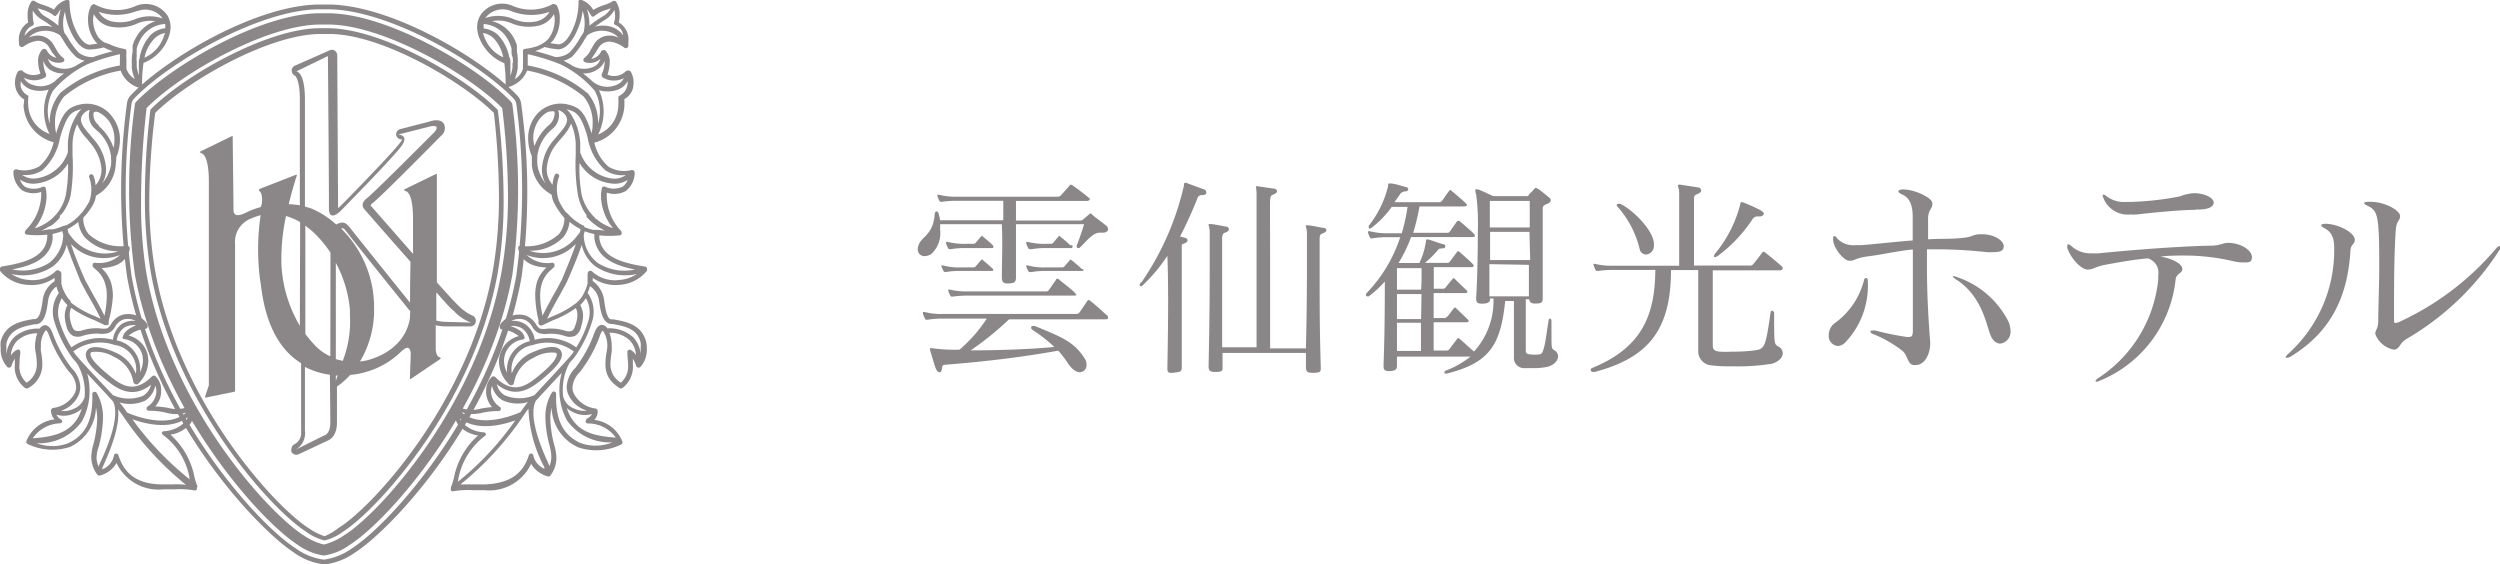 <svg xmlns="http://www.w3.org/2000/svg" viewBox="0 0 177.17 40"><defs><style>.cls-1{fill:#8b8788;}</style></defs><g id="レイヤー_2" data-name="レイヤー 2"><g id="レイヤー_1-2" data-name="レイヤー 1"><path class="cls-1" d="M36.93,7.32a1,1,0,0,0-.27-.55C34.15,4.14,27.68.32,23.24.32h-.58C18.22.32,11.75,4.14,9.25,6.77A1,1,0,0,0,9,7.32,45.49,45.49,0,0,0,9,19.58c1.85,10.28,9.4,18,11.79,19.55A4.56,4.56,0,0,0,23,40a4.64,4.64,0,0,0,2.17-.85c2.41-1.53,10-9.29,11.8-19.57A45.23,45.23,0,0,0,36.93,7.32Zm-.34,12.21c-1.73,9.6-8.93,17.6-11.65,19.33a4.37,4.37,0,0,1-2,.8,4.41,4.41,0,0,1-2-.81C18.24,37.13,11,29.13,9.32,19.53a45,45,0,0,1,0-12.16A.72.72,0,0,1,9.49,7C11.9,4.47,18.38.66,22.66.66h.58C27.53.66,34,4.47,36.41,7a.65.65,0,0,1,.18.37A45.22,45.22,0,0,1,36.59,19.53Z"/><path class="cls-1" d="M36.31,7.41a.36.36,0,0,0-.11-.21C33.83,4.71,27.45.94,23.24.94h-.58c-4.21,0-10.59,3.77-13,6.26a.35.35,0,0,0-.1.21,44.5,44.5,0,0,0,0,12.06C11.31,29,18.43,36.91,21.1,38.61a4.22,4.22,0,0,0,1.85.76,4.1,4.1,0,0,0,1.84-.76c2.69-1.7,9.81-9.62,11.52-19.14A45,45,0,0,0,36.31,7.41Zm-.78,11.93c-1.66,9.27-8.56,17-11.15,18.6a4.3,4.3,0,0,1-1.43.65,4.39,4.39,0,0,1-1.43-.65C18.93,36.3,12,28.61,10.37,19.34A31,31,0,0,1,10,14a55.44,55.44,0,0,1,.39-6.34c2.37-2.42,8.49-5.92,12.31-5.92h.58c3.83,0,9.94,3.5,12.31,5.92A52.21,52.21,0,0,1,36,14,31,31,0,0,1,35.53,19.34Z"/><path class="cls-1" d="M35.28,7.79C32.9,5.41,27,2,23.24,2h-.58c-3.72,0-9.66,3.39-12,5.77a50.68,50.68,0,0,0-.39,6.2,31.39,31.39,0,0,0,.41,5.3c1.65,9.19,8.47,16.79,11,18.4A3.59,3.59,0,0,0,23,38.3a3.57,3.57,0,0,0,1.28-.6c2.56-1.62,9.37-9.22,11-18.41a30.38,30.38,0,0,0,.41-5.3A53.72,53.72,0,0,0,35.28,7.79Zm-.36,11.43C33.28,28.31,26.57,35.81,24,37.41A4.2,4.2,0,0,1,23,38a4.51,4.51,0,0,1-1.11-.56C19.33,35.81,12.62,28.31,11,19.22A29.44,29.44,0,0,1,10.58,14,51.1,51.1,0,0,1,11,8c2.38-2.34,8.12-5.59,11.71-5.59h.58C26.84,2.36,32.57,5.61,35,8a54.23,54.23,0,0,1,.36,6A30.41,30.41,0,0,1,34.92,19.22Z"/><path class="cls-1" d="M43.85,20.19a2.74,2.74,0,0,0,2-1,.2.2,0,0,0,0-.11.22.22,0,0,0,0-.08.19.19,0,0,0-.15-.11c-1.83-.29-3.08-.75-3.23-2.05,0,0,0-.11,0-.16a6.81,6.81,0,0,0,1.43,0,.16.16,0,0,0,.16-.12v-.07l-.05-.13A3.62,3.62,0,0,1,43,13.93l0-.28v0a1.67,1.67,0,0,0,1.33-.1,1.64,1.64,0,0,0,.65-1.3.19.19,0,0,0-.22-.2,2.14,2.14,0,0,1-1.64-.24,3.2,3.2,0,0,1-1-1.7,2.85,2.85,0,0,0,2.13-2.62l0-.47a1.21,1.21,0,0,0,.6-.75,1.84,1.84,0,0,0,.05-.41,1.51,1.51,0,0,0-.2-.78A.19.19,0,0,0,44.5,5a.23.23,0,0,0-.16.06,1.18,1.18,0,0,1-1.29.23,2.72,2.72,0,0,0,.16-.86,1.1,1.1,0,0,0-.33-.87.18.18,0,0,0-.16,0,.16.16,0,0,0-.13.11.92.92,0,0,1-.68.5l.27-.4.27-.44a.94.94,0,0,1,.78-.38,2.08,2.08,0,0,1,1,.42.18.18,0,0,0,.3-.15V3a1.41,1.41,0,0,0-.68-1.41,2,2,0,0,0,.06-.48,1.62,1.62,0,0,0-.26-1,.19.19,0,0,0-.26,0,2.6,2.6,0,0,1-.59.25,4.3,4.3,0,0,0-.76.34A1.52,1.52,0,0,0,41.22,0a.17.17,0,0,0-.17,0A.19.19,0,0,0,41,.19a4.79,4.79,0,0,1-.24,1.45c-.36,1-.79,1.51-1.2,1.5L39,3.06l.16-.15a2.48,2.48,0,0,0,.51-1.55,2,2,0,0,0-.22-1L39.31.3a.18.18,0,0,0-.16,0,3.25,3.25,0,0,1-2.83.11,1.85,1.85,0,0,0-2.3.71,1.69,1.69,0,0,0-.21.79,2.26,2.26,0,0,0,.17.8,3.19,3.19,0,0,0,1.76,1.77A10,10,0,0,1,35.83,6a.28.28,0,0,0,.08.15.2.2,0,0,0,.18,0A2,2,0,0,0,37.36,5a8.9,8.9,0,0,1,4,1.84A2.91,2.91,0,0,1,42,8.78a2.82,2.82,0,0,1-.09.71.85.85,0,0,0,0-.09c-.47-1.48-.83-1.8-1.69-2a2.23,2.23,0,0,0-2.36.94,2.6,2.6,0,0,0-.43,1.48,3.22,3.22,0,0,0,.26,1.25v.13l0,.51a2.67,2.67,0,0,0,1.26,2l.15.1a1.57,1.57,0,0,0,.15.54A5.13,5.13,0,0,0,40,15.45a1.8,1.8,0,0,1-.39,1.14,3.35,3.35,0,0,1-2.72.83.2.2,0,0,0-.16.07l0,.12v.05c.23.83.87,1.24,2,1.3A2.3,2.3,0,0,0,38.05,20a3.4,3.4,0,0,0-.12.94,8.24,8.24,0,0,0,.23,1.74l0,.24a.2.2,0,0,0,.11.13.17.17,0,0,0,.17,0l.74-.35a7,7,0,0,0,1.63-.87,1.19,1.19,0,0,1,.11.5,2.15,2.15,0,0,1-.11.61c-.07.23-.14.43-.27.5a.67.67,0,0,1-.48,0,3.45,3.45,0,0,0-1.28-.15,1.39,1.39,0,0,1-.52,0A.86.86,0,0,1,38,23a1.49,1.49,0,0,0-.73-.63,1.62,1.62,0,0,0-1.85.67l0,.12,0,.07a.19.19,0,0,0,.15.12,2.15,2.15,0,0,1,1.19.47,1.86,1.86,0,0,0-1.4,1.8,2.31,2.31,0,0,0,.74,1.64.2.2,0,0,0,.32-.1,2.4,2.4,0,0,1,1.41-1.81A2.42,2.42,0,0,1,39.38,25a.13.13,0,0,1,.08.1c0,.19-.14.59-1.21,1.47-.85.7-1.82,1.49-3.15.15a.19.19,0,0,0-.26,0,1.4,1.4,0,0,0-.39,1v.13a1.7,1.7,0,0,0,.42,1,6.88,6.88,0,0,0-.81.11,2.26,2.26,0,0,1-1.57-.12.2.2,0,0,0-.17,0,.2.2,0,0,0-.09.13l0,.34a1.4,1.4,0,0,0,.23.78,2.3,2.3,0,0,0,1.42.77,5.37,5.37,0,0,0-1.71,3,3.62,3.62,0,0,1-.22.68l0,.09,0,.12a.19.19,0,0,0,.2.06,6.1,6.1,0,0,1,1.42-.07h.77a3.28,3.28,0,0,0,3.3-1.87,1.94,1.94,0,0,0,1.15.88.17.17,0,0,0,.22-.06,2,2,0,0,0,.42-1.23,3.43,3.43,0,0,0-.13-.85A8,8,0,0,1,39,29.62a3.56,3.56,0,0,1,.09-.73A3.19,3.19,0,0,0,41,31.71a4,4,0,0,0,3-.2.2.2,0,0,0,.12-.18v0a2.43,2.43,0,0,0-2-1.57.93.93,0,0,0,.24-.61h0a.2.2,0,0,0-.16-.2,2,2,0,0,1-1.55-1.09,1.1,1.1,0,0,1-.08-.4,1.71,1.71,0,0,1,.52-1.09,9.33,9.33,0,0,0,1.41-2.54c.12-.36.22-.39.23-.39A1.92,1.92,0,0,1,43,24.88c-.21,1.21-.13,1.95.9,2.62a.2.2,0,0,0,.21,0,1.89,1.89,0,0,0,.74-1.66s0-.4,0-.42a1.93,1.93,0,0,1,.23.5.21.21,0,0,0,.13.13.2.2,0,0,0,.18-.05,1.83,1.83,0,0,0,.45-1.31,2,2,0,0,0-.05-.47c-.32-1.23-1.43-1.43-2.33-1.59l-.12,0c-.22,0-.39-.29-.53-1.38A2,2,0,0,0,42,19.91a.74.74,0,0,0,0-.22A2.81,2.81,0,0,0,43.85,20.19ZM45,19.1a3.51,3.51,0,0,1-2.63-.46,2.52,2.52,0,0,1-1-2l.07-.25a4.5,4.5,0,0,0,.68.2c0,.12,0,.22,0,.29C42.32,18.32,43.62,18.83,45,19.1Zm-.88-5.87a1.48,1.48,0,0,1-1.25,0,.12.12,0,0,0-.13,0,.16.16,0,0,0-.08.1,2.46,2.46,0,0,0-.07.6,3.75,3.75,0,0,0,.85,2.24,3.42,3.42,0,0,1-1-.51l-.16-.13c-.06,0-.11-.1-.17-.15a2.09,2.09,0,0,1-.2-.22,3.3,3.3,0,0,1-.69-1.36,10.44,10.44,0,0,1-.15-2.25A3,3,0,0,0,43.3,13a1.67,1.67,0,0,0,1.18-.25A1,1,0,0,1,44.12,13.23Zm.36-7.48s0,0,0,.08a.93.93,0,0,1-.05.32,1,1,0,0,1-.52.63.15.15,0,0,0-.09.14V7a3.58,3.58,0,0,1,0,.45,2.27,2.27,0,0,1-1.43,2.08,3.62,3.62,0,0,0,.06-3.14,2.15,2.15,0,0,0,1.23,0A1.32,1.32,0,0,0,44.48,5.75ZM42.85,4.31s0,.05,0,.07a2.24,2.24,0,0,1-.21.89.17.17,0,0,0,0,.07.2.2,0,0,0,.06.14,1.53,1.53,0,0,0,1.51.06,1,1,0,0,1-.59.5A1.62,1.62,0,0,1,42,5.78h0a8.42,8.42,0,0,0-.69-.58,1.64,1.64,0,0,0,1-.26A1.22,1.22,0,0,0,42.85,4.31ZM43.54.7a1.77,1.77,0,0,1,.05.41,1.4,1.4,0,0,1-.08.51v0a.16.16,0,0,0,.09.15.89.89,0,0,1,.56.73,1.66,1.66,0,0,0-.87-.61,2.13,2.13,0,0,0-1.12,0,8.68,8.68,0,0,1,.73-.5A1.73,1.73,0,0,0,43.54.7ZM41.83,1l.06.1a.18.18,0,0,0,.13.08.16.16,0,0,0,.13-.06A2.21,2.21,0,0,1,43,.69l.28-.11a1.34,1.34,0,0,1-.51.55,8.58,8.58,0,0,0-1,.69A3.39,3.39,0,0,0,41.59.65,2.91,2.91,0,0,1,41.83,1ZM41.62,2.5a1.82,1.82,0,0,1,1.57-.24,1.46,1.46,0,0,1,.64.4,1.56,1.56,0,0,0-.61-.14,1.29,1.29,0,0,0-1.07.53l-.28.47a1.58,1.58,0,0,1-.46.59.18.18,0,0,0-.07.15.21.21,0,0,0,.1.14,1.1,1.1,0,0,0,1.11-.23.85.85,0,0,1-.36.5,1.66,1.66,0,0,1-1.76-.1h0l-.49-.27a1.55,1.55,0,0,0,.62-.3,6.43,6.43,0,0,0,.88-1.22Zm-2.1,1c.74,0,1.25-.93,1.54-1.73a4.62,4.62,0,0,0,.23-1,2.78,2.78,0,0,1,.07,1.52l-.2.31a5.61,5.61,0,0,1-.81,1.13,1.62,1.62,0,0,1-1,.31c-.44-.15-.95-.3-1.42-.42a3.75,3.75,0,0,0,.67-.29A4.67,4.67,0,0,0,39.52,3.49ZM36.19.77a3.85,3.85,0,0,0,2.75.07,1.42,1.42,0,0,1-1,.69,2.73,2.73,0,0,1-1.55-.18,2.76,2.76,0,0,0-2-.07A1.54,1.54,0,0,1,36.19.77ZM34.32,2.61a1.71,1.71,0,0,1-.09-.27,1.36,1.36,0,0,1,.72.34,2.69,2.69,0,0,1,.71,1.38A2.51,2.51,0,0,1,34.32,2.61Zm2,1.85c0,.06,0,.11,0,.17s0,.11,0,.16a3,3,0,0,1-.15.59c0-.22,0-.42,0-.61l0-.17,0-.24h0c0-.11,0-.21-.08-.31a3.15,3.15,0,0,0-.81-1.59,1.79,1.79,0,0,0-1-.44V1.94a.93.93,0,0,1,0-.24A2.13,2.13,0,0,1,36,2.82a2.7,2.7,0,0,1,.25.61.14.14,0,0,1,0,.06l0,0,0,.15c0,.12,0,.23.05.34S36.35,4.32,36.35,4.46Zm.88-1h0a.16.16,0,0,0-.14.16v.13a3,3,0,0,1,0,.46,2.3,2.3,0,0,1,0,.36,1,1,0,0,1,0,.16v.07l0,.09a1.32,1.32,0,0,1-.58.72,3.32,3.32,0,0,0,.21-.78c0-.06,0-.11,0-.17a.86.86,0,0,0,0-.16,3,3,0,0,0-.06-.84,1.7,1.7,0,0,0,0-.22.65.65,0,0,0,0-.13l0-.1a1.18,1.18,0,0,0-.07-.2,2,2,0,0,0-.17-.36A2.43,2.43,0,0,0,34.87,1.5a2.34,2.34,0,0,1,1.38.15,3.13,3.13,0,0,0,1.76.2A1.7,1.7,0,0,0,39.26,1a1.75,1.75,0,0,1,.05.4,2.18,2.18,0,0,1-.43,1.33,1.55,1.55,0,0,1-.36.31l-.2.12-.24.11A4.52,4.52,0,0,1,37.23,3.46Zm4.39,3.11A9.08,9.08,0,0,0,37.4,4.64c0-.15,0-.3,0-.42s0-.27,0-.38a14.48,14.48,0,0,1,2.32.72,7.47,7.47,0,0,1,2.43,1.88,3,3,0,0,1,.23,2.32A3.17,3.17,0,0,0,41.62,6.57ZM40.13,7.74c.71.17,1,.35,1.45,1.77l.07.27a4.05,4.05,0,0,0,1.25,2.29,2.14,2.14,0,0,0,1.46.33,1.38,1.38,0,0,1-1,.25,2.76,2.76,0,0,1-2.24-1.85v-.61a4.21,4.21,0,0,0-.6-2,1.77,1.77,0,0,0-.36-.44ZM37.79,9.83a2.3,2.3,0,0,1,.37-1.29,1.91,1.91,0,0,1,.69-.62h0c.13,0,.35-.08.43,0s0,.61-.33.9l-.07.06a3.54,3.54,0,0,0-1,1.47A2.76,2.76,0,0,1,37.79,9.83Zm.29,1.82a3.93,3.93,0,0,1,0-.45.66.66,0,0,1,0-.14h0A2.93,2.93,0,0,1,39.1,9.18l.08-.07a1.24,1.24,0,0,0,.38-1.31h0a1,1,0,0,1,.51.35h0c.29.42,0,.83-.52,1.41l-.33.39a3.42,3.42,0,0,0-.79,1.76A2,2,0,0,0,38.66,13,2.75,2.75,0,0,1,38.08,11.65Zm1.53,2.58a2.5,2.5,0,0,1,0-1.68.16.16,0,0,0-.07-.22.15.15,0,0,0-.22.06,2,2,0,0,0-.16.7,1.61,1.61,0,0,1-.39-1.35,3.09,3.09,0,0,1,.72-1.6l.32-.38a3.29,3.29,0,0,0,.66-1,3.92,3.92,0,0,1,.33,1.4V11a13.55,13.55,0,0,0,.16,2.84A3.89,3.89,0,0,0,41.4,15l.16.23,0,.07,0,.06.09.1a4.27,4.27,0,0,0,.38.36l.16.12.16.12a5.36,5.36,0,0,0,.52.28l-.51-.05-.17,0-.16,0a3.82,3.82,0,0,1-.6-.19L41.38,16l-.13-.06h0a3.63,3.63,0,0,1-.85-.62l-.16-.17L40.07,15A4.41,4.41,0,0,1,39.61,14.23Zm.31,2.58a2.07,2.07,0,0,0,.44-1.09,3.68,3.68,0,0,0,.77.51h0c0,.1,0,.19-.07.29l-.15.18a3,3,0,0,1-3.39,1.07A3.27,3.27,0,0,0,39.92,16.81Zm-1.47,5.57a7,7,0,0,1-.17-1.4,2.89,2.89,0,0,1,.11-.84,2.05,2.05,0,0,1,.7-1.05l.2-.19a.19.19,0,0,0,0-.12.13.13,0,0,0,0-.06.16.16,0,0,0-.16-.1,2.17,2.17,0,0,1-1.81-.55,3.17,3.17,0,0,0,3.25-.56l.24-.21c-.3.87-.67,1.74-1,2.54l-.45.84c-.07.11-.14.24-.21.36C38.92,21.47,38.66,21.93,38.45,22.38Zm-1.28.28a1.13,1.13,0,0,1,.55.5,1.06,1.06,0,0,0,.45.44,1.62,1.62,0,0,0,.66.06A3.15,3.15,0,0,1,40,23.8a1,1,0,0,0,.76,0,1,1,0,0,0,.43-.69,2.33,2.33,0,0,0,.13-.73,1.52,1.52,0,0,0-.2-.76,2.68,2.68,0,0,0,.4-.49v0a2,2,0,0,1,.21,1.49,7.76,7.76,0,0,1-.89,2,3.44,3.44,0,0,0-2.94-.54,1.65,1.65,0,0,0-.67-1.1,1.5,1.5,0,0,0-1-.23A1.17,1.17,0,0,1,37.17,22.66Zm-1.23,3.75a1.81,1.81,0,0,1-.22-.83,1.43,1.43,0,0,1,.07-.46,1.52,1.52,0,0,1,1.27-1.06.26.26,0,0,0,.11-.07.29.29,0,0,0,0-.09v0c-.07-.41-.55-.65-1-.79a1.31,1.31,0,0,1,.84.17,1.37,1.37,0,0,1,.53.9A2.06,2.06,0,0,0,35.94,26.41Zm2.53.43c1-.84,1.43-1.39,1.34-1.82a.5.5,0,0,0-.27-.35c-.52-.26-1.55.18-1.86.32a2.67,2.67,0,0,0-1.41,1.47,1.74,1.74,0,0,1,1.47-2,3.17,3.17,0,0,1,2.93.45,2.71,2.71,0,0,1-.2.27c-.25.3-1.39,1.53-2.22,2.42l-.38.41a2.72,2.72,0,0,1-2.11,0,1.21,1.21,0,0,1-.55-.78C36.6,28.35,37.71,27.46,38.47,26.84Zm-4.33,2.42a5.17,5.17,0,0,1,1.19-.13.15.15,0,0,0,.16-.11.11.11,0,0,0,0-.05.15.15,0,0,0-.07-.14,1.34,1.34,0,0,1-.62-1v-.1a1.12,1.12,0,0,1,.07-.38,1.63,1.63,0,0,0,.71,1,2.56,2.56,0,0,0,1.84.14l0,0c-.13.14-.3.39-.54.72-1.35.59-3.18.92-4.17,0A2.54,2.54,0,0,0,34.14,29.26Zm-1.65,4.63a4.94,4.94,0,0,1,1.88-3,.15.15,0,0,0,.07-.13v0a.17.17,0,0,0-.14-.12,2.29,2.29,0,0,1-1.57-.72.84.84,0,0,1-.13-.27c1,.79,2.56.63,3.92.14a21.06,21.06,0,0,1-4.08,4.36A1.21,1.21,0,0,0,32.49,33.89Zm5.3-1.63a.15.15,0,0,0-.15-.12.17.17,0,0,0-.16.12c-.31.94-.95,2-3.15,2.07h-.76c-.33,0-.65,0-.94,0a22.12,22.12,0,0,0,4.48-4.89c.13-.19.24-.35.34-.48a9.57,9.57,0,0,0,1.13,4.16l0,.1A1.34,1.34,0,0,1,37.79,32.26Zm3.33-.87c-1.23-.57-1.76-1.64-1.71-3.48a.17.17,0,0,0-.12-.16.16.16,0,0,0-.18.07,3.32,3.32,0,0,0-.46,1.8,8.18,8.18,0,0,0,.31,2,3.32,3.32,0,0,1,.11.76,1.58,1.58,0,0,1-.15.68l0-.09c-.43-.93-1.55-3.4-.94-4.58l.55-.59,1.28-1.38a4.53,4.53,0,0,0,.37,3.37,3.72,3.72,0,0,0,3.21,1.56A3.15,3.15,0,0,1,41.12,31.39Zm.38-1.51a.16.16,0,0,0,.14.13,2.42,2.42,0,0,1,2,1c-1.53-.1-2.56-.4-3.17-1.42a2.69,2.69,0,0,1-.3-.67,1.72,1.72,0,0,0,.47.3,1.82,1.82,0,0,0,1.32.12.8.8,0,0,1-.34.31.16.16,0,0,0-.09.14S41.49,29.87,41.5,29.88Zm3.18-5.09a.16.16,0,0,0-.22.15V25c0,.28.05.56.05.83A1.54,1.54,0,0,1,44,27.12a1.5,1.5,0,0,1-.74-1.34,5.61,5.61,0,0,1,.09-.84,2,2,0,0,0,0-.36,2.85,2.85,0,0,0-.16-1,2.12,2.12,0,0,1,1.42.52,1.67,1.67,0,0,1,.46,1.06A1,1,0,0,0,44.68,24.79Zm-2.23-3.51c.13,1,.31,1.59.83,1.68l.12,0c.84.15,1.79.32,2,1.33a1.38,1.38,0,0,1,0,.38,2.66,2.66,0,0,1,0,.39,2,2,0,0,0-.55-1.18,2.52,2.52,0,0,0-1.81-.61.53.53,0,0,0-.29-.23c-.26-.07-.48.13-.65.61a9.08,9.08,0,0,1-1.33,2.43,2,2,0,0,0-.61,1.32,1.34,1.34,0,0,0,.1.52,2.07,2.07,0,0,0,1.34,1.18,1.63,1.63,0,0,1-.92-.15,1.24,1.24,0,0,1-.77-.85,4.06,4.06,0,0,1,.45-2.38h0l.32-.36a8.74,8.74,0,0,0,1.33-2.74,2.31,2.31,0,0,0-.37-1.87,2.26,2.26,0,0,0,.17-.47A1.47,1.47,0,0,1,42.45,21.28Zm-.68-2.08c-.12.05-.13.17-.13.32s0,.12,0,.19,0,.12,0,.19l0,.18a2.83,2.83,0,0,1-.13.42,2.89,2.89,0,0,1-.15.31.91.91,0,0,1-.07.14,2.18,2.18,0,0,1-.3.38l-.11.11-.13.1a6.66,6.66,0,0,1-1.61.88l-.36.17c.27-.59.63-1.22.93-1.75l.47-.87c.36-.82.74-1.71,1.05-2.62a2.58,2.58,0,0,0,1,1.55,3.82,3.82,0,0,0,2.9.52,2.55,2.55,0,0,1-1.25.42A2.36,2.36,0,0,1,42,19.27.22.22,0,0,0,41.77,19.2Z"/><path class="cls-1" d="M14,34.48a4.55,4.55,0,0,1-.22-.68,5.41,5.41,0,0,0-1.7-3,2.27,2.27,0,0,0,1.41-.77,1.33,1.33,0,0,0,.24-.78l0-.34a.21.21,0,0,0-.1-.13.18.18,0,0,0-.16,0,2.29,2.29,0,0,1-1.58.12A6.88,6.88,0,0,0,11,28.8a1.58,1.58,0,0,0,.42-1v-.13a1.36,1.36,0,0,0-.39-1,.19.19,0,0,0-.26,0c-1.33,1.34-2.29.55-3.14-.15-1.07-.88-1.25-1.28-1.22-1.47a.16.16,0,0,1,.08-.1,2.42,2.42,0,0,1,1.55.32,2.38,2.38,0,0,1,1.41,1.81.2.2,0,0,0,.14.14.17.17,0,0,0,.18,0,2.31,2.31,0,0,0,.74-1.64,2.18,2.18,0,0,0-.08-.57,1.85,1.85,0,0,0-1.31-1.23,2.09,2.09,0,0,1,1.18-.47.22.22,0,0,0,.16-.12v-.07l0-.12a1.62,1.62,0,0,0-1.85-.67,1.41,1.41,0,0,0-.73.63.88.88,0,0,1-.29.31,1.34,1.34,0,0,1-.51,0,3.41,3.41,0,0,0-1.28.15.67.67,0,0,1-.48,0c-.14-.07-.21-.27-.28-.5a2.2,2.2,0,0,1-.1-.61,1.35,1.35,0,0,1,.1-.5,7,7,0,0,0,1.63.87l.74.35a.17.17,0,0,0,.17,0A.2.2,0,0,0,7.7,23l0-.24A8.94,8.94,0,0,0,8,21,3.4,3.4,0,0,0,7.86,20,2.39,2.39,0,0,0,7.19,19c1.13-.06,1.76-.47,2-1.3v-.05l0-.12A.23.23,0,0,0,9,17.42a3.35,3.35,0,0,1-2.72-.83,1.82,1.82,0,0,1-.38-1.16,4.2,4.2,0,0,0,.73-1,1.77,1.77,0,0,0,.17-.56l.13-.08a2.65,2.65,0,0,0,1.26-2l.05-.51v-.14a3.13,3.13,0,0,0,.26-1.24A2.6,2.6,0,0,0,8,8.34,2.22,2.22,0,0,0,5.69,7.4c-.86.2-1.23.52-1.7,2l0,.09a2.82,2.82,0,0,1-.09-.71,2.86,2.86,0,0,1,.65-1.95A8.85,8.85,0,0,1,8.55,5,2,2,0,0,0,9.82,6.21a.18.18,0,0,0,.17,0A.19.19,0,0,0,10.07,6a10.12,10.12,0,0,1,.1-1.54,3.08,3.08,0,0,0,1.75-1.75,2.26,2.26,0,0,0,.17-.8,1.69,1.69,0,0,0-.21-.79A1.85,1.85,0,0,0,9.58.44,3.25,3.25,0,0,1,6.75.33.16.16,0,0,0,6.6.3L6.47.39a2,2,0,0,0-.23,1,2.43,2.43,0,0,0,.52,1.55,2,2,0,0,0,.15.15l-.54.08c-.4,0-.84-.54-1.19-1.5A4.88,4.88,0,0,1,4.93.19.21.21,0,0,0,4.86,0a.18.18,0,0,0-.17,0,1.51,1.51,0,0,0-.86.68A4,4,0,0,0,3.07.35,2.32,2.32,0,0,1,2.49.1a.19.19,0,0,0-.26,0,1.61,1.61,0,0,0-.27,1A2,2,0,0,0,2,1.59,1.4,1.4,0,0,0,1.35,3v.14a.2.2,0,0,0,.11.17.19.19,0,0,0,.19,0,2.11,2.11,0,0,1,1-.42.93.93,0,0,1,.78.38l.27.45L4,4.09a.9.9,0,0,1-.67-.5.2.2,0,0,0-.13-.11.21.21,0,0,0-.17,0,1.14,1.14,0,0,0-.33.87,2.41,2.41,0,0,0,.17.86A1.19,1.19,0,0,1,1.56,5,.23.23,0,0,0,1.4,5a.19.19,0,0,0-.14.09,1.61,1.61,0,0,0-.2.78,1.4,1.4,0,0,0,.06.41,1.29,1.29,0,0,0,.6.77s-.05.45-.05.45A2.85,2.85,0,0,0,3.8,10.08a3.2,3.2,0,0,1-1,1.7A2.11,2.11,0,0,1,1.17,12a.18.18,0,0,0-.16.05.15.15,0,0,0-.06.15,1.63,1.63,0,0,0,.64,1.3,1.67,1.67,0,0,0,1.33.1,0,0,0,0,1,0,0l0,.28a3.67,3.67,0,0,1-1.1,2.43l-.06.13v.07a.17.17,0,0,0,.16.12,6.79,6.79,0,0,0,1.43,0s0,.16,0,.16C3.25,18.13,2,18.59.16,18.88A.21.21,0,0,0,0,19s0,.05,0,.08a.15.15,0,0,0,0,.11,2.7,2.7,0,0,0,2,1,2.8,2.8,0,0,0,1.87-.5c0,.07,0,.24,0,.24a1.87,1.87,0,0,0-.84,1.3c-.14,1.09-.32,1.34-.53,1.38l-.13,0c-.9.16-2,.36-2.32,1.59a2,2,0,0,0,0,.47A1.82,1.82,0,0,0,.51,26a.2.2,0,0,0,.18.05.21.21,0,0,0,.13-.13,1.93,1.93,0,0,1,.23-.5s0,.42,0,.42a1.88,1.88,0,0,0,.73,1.66.22.22,0,0,0,.22,0,1.88,1.88,0,0,0,1-1.71,5.16,5.16,0,0,0-.1-.91,1.84,1.84,0,0,1,0-.33,1.69,1.69,0,0,1,.35-1.15s.1,0,.23.39a9.27,9.27,0,0,0,1.4,2.54,1.71,1.71,0,0,1,.52,1.09,1.1,1.1,0,0,1-.08.4,2,2,0,0,1-1.55,1.09.2.2,0,0,0-.16.19,1,1,0,0,0,.25.62,2.45,2.45,0,0,0-2,1.57v0a.19.19,0,0,0,.11.18,4,4,0,0,0,3,.2A3.17,3.17,0,0,0,6.8,28.89a3.56,3.56,0,0,1,.09.73,8,8,0,0,1-.29,1.93,3.43,3.43,0,0,0-.13.85,2.08,2.08,0,0,0,.42,1.23.19.19,0,0,0,.23.06,1.92,1.92,0,0,0,1.14-.88,3.28,3.28,0,0,0,3.31,1.87h.76a6.06,6.06,0,0,1,1.42.07.19.19,0,0,0,.2-.06l0-.12Zm-3-7.15a.92.92,0,0,1,.08.38s0,.07,0,.1a1.34,1.34,0,0,1-.62,1,.17.17,0,0,0-.07.14.11.11,0,0,0,0,.05.16.16,0,0,0,.16.11,5.11,5.11,0,0,1,1.19.13,2.58,2.58,0,0,0,1.45,0c-1,.91-2.83.58-4.18,0a6.25,6.25,0,0,0-.54-.72l0,0a2.56,2.56,0,0,0,1.84-.14A1.59,1.59,0,0,0,11,27.33Zm-1.39-.87A2.64,2.64,0,0,0,8.22,25c-.3-.14-1.33-.58-1.86-.32a.53.53,0,0,0-.27.35c-.08.43.32,1,1.34,1.82.76.62,1.88,1.51,3.27.42a1.26,1.26,0,0,1-.56.78A2.7,2.7,0,0,1,8,28l-.38-.41c-.84-.89-2-2.12-2.23-2.42a2.89,2.89,0,0,1-.19-.27,3.17,3.17,0,0,1,2.93-.45A1.74,1.74,0,0,1,9.63,26.46Zm-.92-2.59v0a.16.16,0,0,0,0,.09.18.18,0,0,0,.1.07,1.53,1.53,0,0,1,1.28,1.06,1.76,1.76,0,0,1,.06.46,1.79,1.79,0,0,1-.21.83,2.07,2.07,0,0,0-1.65-2.26,1.37,1.37,0,0,1,.53-.9,1.31,1.31,0,0,1,.84-.17C9.26,23.22,8.79,23.46,8.71,23.87Zm-3.55-.08a1,1,0,0,0,.75,0,3.19,3.19,0,0,1,1.16-.14,1.6,1.6,0,0,0,.66-.06,1,1,0,0,0,.45-.44,1.15,1.15,0,0,1,.56-.5,1.15,1.15,0,0,1,.89.09,1.53,1.53,0,0,0-1,.23A1.69,1.69,0,0,0,8,24.08a3.45,3.45,0,0,0-2.94.54,7.76,7.76,0,0,1-.89-2,2.07,2.07,0,0,1,.21-1.49v0a2.68,2.68,0,0,0,.4.49,1.61,1.61,0,0,0-.19.76,2.38,2.38,0,0,0,.12.73A1,1,0,0,0,5.16,23.79Zm1.58-5.17a.15.15,0,0,0-.15.1.14.14,0,0,0,0,.06.21.21,0,0,0,0,.12l.2.19a2,2,0,0,1,.69,1.05,2.89,2.89,0,0,1,.11.84,7,7,0,0,1-.17,1.4c-.21-.45-.46-.91-.71-1.34l-.2-.36-.46-.84c-.35-.8-.72-1.67-1-2.54l.23.21a3.17,3.17,0,0,0,3.25.56A2.17,2.17,0,0,1,6.74,18.62ZM6,16.81a3.28,3.28,0,0,0,2.39,1A3,3,0,0,1,5,16.71l-.14-.18-.08-.29h0a4,4,0,0,0,.77-.51A2.07,2.07,0,0,0,6,16.81ZM6.63,8c.07-.13.3-.09.43,0h0a2.09,2.09,0,0,1,.69.62,2.29,2.29,0,0,1,.36,1.29,2.76,2.76,0,0,1-.06.57A3.54,3.54,0,0,0,7,8.93L7,8.87A.93.93,0,0,1,6.63,8Zm-.28-.18h0a1.24,1.24,0,0,0,.39,1.31l.07.07a2.89,2.89,0,0,1,1.06,1.88h0s0,.09,0,.14a2.58,2.58,0,0,1,0,.45A2.67,2.67,0,0,1,7.24,13a1.93,1.93,0,0,0,.25-1.31A3.42,3.42,0,0,0,6.7,9.94l-.33-.39c-.5-.58-.81-1-.52-1.41h0A.92.92,0,0,1,6.35,7.79Zm5.24-5.18a2.53,2.53,0,0,1-1.35,1.45A2.69,2.69,0,0,1,11,2.68a1.39,1.39,0,0,1,.73-.34C11.65,2.43,11.63,2.51,11.59,2.61Zm.12-.91a1.79,1.79,0,0,1,0,.24V2a1.82,1.82,0,0,0-1,.44A3.23,3.23,0,0,0,9.91,4c0,.1-.05.2-.07.31h0l0,.24a1,1,0,0,0,0,.17c0,.19,0,.39,0,.61a3,3,0,0,1-.15-.59s0-.11,0-.16a1,1,0,0,1,0-.17,2.08,2.08,0,0,1,0-.43,2.15,2.15,0,0,1,0-.34.8.8,0,0,1,0-.15s0,0,0,0a.14.14,0,0,0,0-.06,2.7,2.7,0,0,1,.25-.61A2.13,2.13,0,0,1,11.71,1.7Zm-2-.93a1.52,1.52,0,0,1,1.82.51,2.76,2.76,0,0,0-2,.07A2.73,2.73,0,0,1,8,1.53,1.42,1.42,0,0,1,7,.84,3.88,3.88,0,0,0,9.72.77ZM6.6,1.35A1.75,1.75,0,0,1,6.65,1a1.69,1.69,0,0,0,1.24.9,3.13,3.13,0,0,0,1.76-.2A2.35,2.35,0,0,1,11,1.5,2.46,2.46,0,0,0,9.64,2.66,3,3,0,0,0,9.47,3c0,.06-.05.13-.07.2l0,.1,0,.13a1.7,1.7,0,0,0,0,.22,3.91,3.91,0,0,0-.06.84.86.86,0,0,1,0,.16c0,.06,0,.11,0,.17a3.32,3.32,0,0,0,.21.78,1.39,1.39,0,0,1-.59-.72.29.29,0,0,1,0-.09s0,0,0-.07,0-.11,0-.16,0-.25,0-.36a3,3,0,0,1,0-.46V3.63a.15.15,0,0,0-.13-.16h0a4.13,4.13,0,0,1-.85-.24,1.33,1.33,0,0,1-.24-.11L7.38,3A2.11,2.11,0,0,1,7,2.68,2.18,2.18,0,0,1,6.6,1.35Zm-2-.57a5.27,5.27,0,0,0,.22,1c.3.8.81,1.75,1.54,1.73a4.75,4.75,0,0,0,1-.15A3.36,3.36,0,0,0,8,3.63c-.47.12-1,.27-1.41.42a1.61,1.61,0,0,1-1-.31,5.61,5.61,0,0,1-.82-1.13L4.55,2.3A2.69,2.69,0,0,1,4.62.78ZM3,.69a2.24,2.24,0,0,1,.79.39.2.2,0,0,0,.14.06A.16.16,0,0,0,4,1.06L4.08,1A2.74,2.74,0,0,1,4.31.65a3.65,3.65,0,0,0-.17,1.17,7,7,0,0,0-1-.69A1.41,1.41,0,0,1,2.67.58ZM1.74,2.55a.9.9,0,0,1,.57-.73.19.19,0,0,0,.09-.15.07.07,0,0,0,0,0,1.66,1.66,0,0,1-.07-.51,1.78,1.78,0,0,1,0-.41A1.76,1.76,0,0,0,3,1.41a6.94,6.94,0,0,1,.72.5,2.09,2.09,0,0,0-1.11,0A1.72,1.72,0,0,0,1.74,2.55ZM4.46,4.4a.16.16,0,0,0,.1-.14.16.16,0,0,0-.07-.15A1.68,1.68,0,0,1,4,3.52l-.28-.47a1.29,1.29,0,0,0-1.07-.53,1.59,1.59,0,0,0-.61.14,1.49,1.49,0,0,1,.65-.4,1.81,1.81,0,0,1,1.56.24l.19.28A6,6,0,0,0,5.35,4,1.51,1.51,0,0,0,6,4.3l-.48.27h0a1.66,1.66,0,0,1-1.76.1.94.94,0,0,1-.36-.5A1.11,1.11,0,0,0,4.46,4.4ZM3.2,5.48a.21.21,0,0,0,.07-.14.19.19,0,0,0,0-.07,2.25,2.25,0,0,1-.2-.89V4.31a1.27,1.27,0,0,0,.47.63,1.65,1.65,0,0,0,1,.26,8.2,8.2,0,0,0-.68.58h0A1.62,1.62,0,0,1,2.28,6a1,1,0,0,1-.59-.5A1.53,1.53,0,0,0,3.2,5.48ZM2,7.45a2.35,2.35,0,0,1,0-.45V6.92A.17.17,0,0,0,2,6.78a1,1,0,0,1-.53-.63,1.22,1.22,0,0,1,0-.32V5.75a1.35,1.35,0,0,0,.75.6,2.14,2.14,0,0,0,1.23,0,3.62,3.62,0,0,0,.06,3.14A2.26,2.26,0,0,1,2,7.45ZM3.52,8.76a3,3,0,0,1,.23-2.32A7.47,7.47,0,0,1,6.18,4.56,14.81,14.81,0,0,1,8.5,3.84c0,.11,0,.24,0,.38a3.31,3.31,0,0,0,0,.42A9.08,9.08,0,0,0,4.29,6.57,3.22,3.22,0,0,0,3.52,8.76ZM3,12.07A4,4,0,0,0,4.25,9.78l.08-.27c.45-1.42.74-1.6,1.44-1.77h0a1.74,1.74,0,0,0-.35.44,4.12,4.12,0,0,0-.61,2v.61a2.74,2.74,0,0,1-2.24,1.85,1.35,1.35,0,0,1-1-.25A2.17,2.17,0,0,0,3,12.07Zm-.54,4.11a3.81,3.81,0,0,0,.84-2.24,3.05,3.05,0,0,0-.06-.6.16.16,0,0,0-.08-.1.14.14,0,0,0-.14,0,1.46,1.46,0,0,1-1.24,0,1,1,0,0,1-.36-.51A1.65,1.65,0,0,0,2.61,13a3.07,3.07,0,0,0,2.21-1.41,11.07,11.07,0,0,1-.16,2.25A3.17,3.17,0,0,1,4,15.17l-.21.22-.16.15-.16.13A3.55,3.55,0,0,1,2.47,16.18Zm.47.17a4.29,4.29,0,0,0,.51-.28L3.61,16l.17-.12c.13-.11.25-.23.38-.36a.39.39,0,0,1,.08-.1l0-.06,0-.07A1.88,1.88,0,0,0,4.5,15,3.41,3.41,0,0,0,5,13.88,12.91,12.91,0,0,0,5.14,11V10.2a3.54,3.54,0,0,1,.33-1.4,3.11,3.11,0,0,0,.66,1l.31.38a3.2,3.2,0,0,1,.73,1.6,1.62,1.62,0,0,1-.4,1.35,2,2,0,0,0-.16-.7.16.16,0,1,0-.28.16,2.56,2.56,0,0,1,0,1.68,6.34,6.34,0,0,1-.46.72l-.16.18-.16.17a3.38,3.38,0,0,1-.84.62h0L4.52,16l-.15.06a4.06,4.06,0,0,1-.59.19l-.17,0-.16,0Zm.8.52c0-.07,0-.17,0-.29a5.31,5.31,0,0,0,.68-.2,2.33,2.33,0,0,0,.07.25,2.55,2.55,0,0,1-1,2,3.48,3.48,0,0,1-2.62.46C2.29,18.83,3.59,18.32,3.74,16.87Zm.16,2.4a2.36,2.36,0,0,1-1.82.57,2.59,2.59,0,0,1-1.26-.42,3.84,3.84,0,0,0,2.91-.52,2.67,2.67,0,0,0,1-1.55c.3.91.68,1.8,1,2.62l.47.87c.31.53.67,1.16.94,1.75l-.37-.17a7.06,7.06,0,0,1-1.61-.88l-.13-.1L5,21.33a1.79,1.79,0,0,1-.3-.38l-.08-.14a2.89,2.89,0,0,1-.15-.31,1.93,1.93,0,0,1-.12-.42,1.49,1.49,0,0,1,0-.18c0-.07,0-.13,0-.19a1.34,1.34,0,0,1,0-.19c0-.15,0-.27-.14-.32A.2.2,0,0,0,3.9,19.27ZM2.52,24.94a4.55,4.55,0,0,1,.09.84,1.51,1.51,0,0,1-.73,1.34,1.52,1.52,0,0,1-.5-1.27A7.91,7.91,0,0,1,1.44,25v-.08a.19.19,0,0,0-.07-.13.16.16,0,0,0-.15,0,.92.92,0,0,0-.45.41,1.62,1.62,0,0,1,.46-1.06,2.1,2.1,0,0,1,1.41-.52,3.12,3.12,0,0,0-.16,1A2,2,0,0,0,2.52,24.94Zm3.08,3a1.54,1.54,0,0,0,.09-.52,2,2,0,0,0-.6-1.32,8.86,8.86,0,0,1-1.34-2.43c-.17-.48-.39-.68-.65-.61a.53.53,0,0,0-.29.23A2.53,2.53,0,0,0,1,23.9a2,2,0,0,0-.54,1.18,1.78,1.78,0,0,1,0-.39,1.38,1.38,0,0,1,0-.38c.26-1,1.21-1.18,2-1.33l.13,0c.52-.09.69-.69.82-1.68a1.51,1.51,0,0,1,.59-1,3,3,0,0,0,.17.47,2.26,2.26,0,0,0-.36,1.87,8.74,8.74,0,0,0,1.33,2.74l.31.36h0A4.06,4.06,0,0,1,6,28.12a1.28,1.28,0,0,1-.78.85,1.58,1.58,0,0,1-.91.15A2.12,2.12,0,0,0,5.6,27.94ZM4.26,30a.18.18,0,0,0,.15-.13v0a.17.17,0,0,0-.08-.14A.78.78,0,0,1,4,29.39a1.84,1.84,0,0,0,1.33-.12,1.83,1.83,0,0,0,.46-.3,3.08,3.08,0,0,1-.29.67c-.62,1-1.64,1.32-3.18,1.42A2.44,2.44,0,0,1,4.26,30ZM7,33l0,.09a1.6,1.6,0,0,1-.16-.68A2.87,2.87,0,0,1,7,31.64a8.75,8.75,0,0,0,.3-2,3.4,3.4,0,0,0-.45-1.8.18.18,0,0,0-.19-.07.17.17,0,0,0-.12.16c.06,1.84-.47,2.91-1.71,3.48a3.15,3.15,0,0,1-2.23,0,3.72,3.72,0,0,0,3.21-1.56,4.53,4.53,0,0,0,.37-3.37l1.29,1.38.54.59C8.58,29.59,7.45,32.06,7,33Zm5.3,1.33h-.76c-2.2,0-2.84-1.13-3.15-2.07a.16.16,0,0,0-.16-.12.16.16,0,0,0-.15.12,1.32,1.32,0,0,1-.83,1l0-.1c.4-.9,1.27-2.79,1.12-4.16l.35.48a22.27,22.27,0,0,0,4.47,4.89C13,34.32,12.66,34.32,12.33,34.32ZM9.38,29.71c1.36.49,2.92.65,3.92-.14a.84.84,0,0,1-.13.27,2.27,2.27,0,0,1-1.57.72.15.15,0,0,0-.13.12.06.06,0,0,0,0,0,.17.17,0,0,0,.07.13,4.85,4.85,0,0,1,1.88,3c0,.06,0,.12.05.18A21.35,21.35,0,0,1,9.38,29.71Z"/><path class="cls-1" d="M33.47,22.36a3.22,3.22,0,0,1-1-.72c-.22-.2-.79-.83-1.51-1.63l0-7.63a.07.07,0,0,0,0-.05.06.06,0,0,0-.06,0l-2.24,1.09a.05.05,0,0,0,0,.06h0s0,.06.06.06.55.05.55,2c0,0,0,1.11,0,2.45l-3-3.42s0-.09.14-.18c.55-.41,4.43-4.34,4.87-4.79a.68.68,0,0,0,.18-.82c-.24-.39-.8-.24-1-.17l-2.1.54a.39.39,0,0,0-.29.38v0a.39.39,0,0,0,.38.35h.05a.92.92,0,0,1-.15.24c-.65.86-4.21,4.48-4.25,4.51l-.14.12s-.06-10.84-.06-10.84a.42.42,0,0,0-.19-.33.39.39,0,0,0-.38,0L20.86,4.67a.37.37,0,0,0-.18.4.41.41,0,0,0,.23.3s.34.24.34,1.69v7.49a5.29,5.29,0,0,0-.79-.08c.28-1.15.56-2,.57-2a.11.11,0,0,0,0-.08.09.09,0,0,0-.07,0l-2.56,1s0,0-.05.06a.08.08,0,0,0,0,.06c.24.12.23.65.22.78a1.12,1.12,0,0,1-.1.39,5.35,5.35,0,0,0-1.06.4c-.14.07-.52.24-.72.13a.37.37,0,0,1-.14-.34l-.06-5.16a.07.07,0,0,0,0-.06.07.07,0,0,0-.06,0l-2.24,1.09a.06.06,0,0,0,0,.06v0a.06.06,0,0,0,.06.05s.55,0,.55,2V27.31s-.17.5-.26.78a.11.11,0,0,0,0,.08.07.07,0,0,0,.07,0l2-.41a.06.06,0,0,0,.05-.06V17.33a1.78,1.78,0,0,1,1.12-1.84,4.72,4.72,0,0,1,.69-.24,16.74,16.74,0,0,0-.06,4.42l.06.41c.15,1.14.49,3.8,2.4,5.33.16.12.31.23.47.33v4.79a.25.25,0,0,1,0,.11.88.88,0,0,1-.47.84h0a.4.4,0,0,0-.22.36.38.38,0,0,0,0,.17.39.39,0,0,0,.52.18h0l2-.94c.21-.08.71-.34.71-1.31V27.4a6.25,6.25,0,0,0,.94-.83,5,5,0,0,0,1.07-.2A5.72,5.72,0,0,0,28.34,25l.14-.13c.2-.18.36-.25.46-.21s.17.28.17.37l-.06,1.75s0,.05,0,.07a.06.06,0,0,0,.07,0l2.1-1.42a.06.06,0,0,0,0-.06h0a0,0,0,0,0-.05-.05c-.28-.06-.29-.54-.29-.55V23.05a3.1,3.1,0,0,0,.69.08h1.77a.38.38,0,0,0,.38-.35A.39.39,0,0,0,33.47,22.36Zm-12.22.73a9.4,9.4,0,0,1-1.31-4.46,14.44,14.44,0,0,1,.33-3.32,4.43,4.43,0,0,1,1,.43Zm2.16,6.85c0,.88-.48.94-.48.94l-2,1a1.34,1.34,0,0,0,.68-1.36V26a5.42,5.42,0,0,0,1.77.56Zm0-4.69a3.36,3.36,0,0,1-1.14-.83,8.93,8.93,0,0,1-.63-.75V16a5.93,5.93,0,0,1,1,.9,8.3,8.3,0,0,1,.78,1ZM23.8,27v-.38h.14C23.89,26.7,23.85,26.82,23.8,27Zm.51-1.43a4.7,4.7,0,0,1-.51-.12V18.63a8.53,8.53,0,0,1,1,3.35v.38A7.7,7.7,0,0,1,24.31,25.52Zm4.74-3c-.43,2.51-3.18,3-3.21,3l-.33.05a7.05,7.05,0,0,0,1-3.8,7.81,7.81,0,0,0-2.33-5.62c.16-.06.2,0,.36.2.4.54,4.19,5.24,4.35,5.44a1.47,1.47,0,0,0,.18.2Zm0-1.13c-.67-.83-3.86-4.8-4.23-5.28s-.59-.45-1-.25A6,6,0,0,0,22,14.75l-.39-.11V7.06c0-2-.61-2-.61-2l2.24-1.09s.07,8.69.07,10.05v.75c0,1,.81.2.81.2s3.6-3.66,4.28-4.55-.2-.88-.2-.88L30.33,9c1-.27.48.34.48.34S26.53,13.64,26,14.05s-.2.75-.2.75,1.65,1.9,3.29,3.75C29.07,19.55,29.06,20.6,29.06,21.37Zm2.56,1.37a3.1,3.1,0,0,1-.69-.09v-2c.59.65,1,1.15,1.25,1.32a3,3,0,0,0,1.22.82Z"/><path class="cls-1" d="M78.53,16.23c0,.15-.14.26-.39.26h-.2c-.52,0-.94.62-1.44,1.08a.17.17,0,0,1-.11,0,.09.09,0,0,1-.09-.09s0-.05,0-.06c.22-.56.36-1,.53-1.53H72c0,1.23,0,2.71,0,3.7v.06c0,.36-.13.42-.53.44h-.06c-.3,0-.41-.11-.41-.44v-.06c0-1,.06-2.4,0-3.7H66.62a2.17,2.17,0,0,1,0,.36A2,2,0,0,1,66,18a.89.89,0,0,1-.46.15.47.47,0,0,1-.5-.5,1,1,0,0,1,.08-.34c.24-.57,1-.68,1.12-2.11,0-.13.07-.22.13-.22s.13.06.16.19.07.29.09.44H71.1V14.23H67.87a7.21,7.21,0,0,0-1.11.07H66.7c-.06,0-.09,0-.14-.09a2.06,2.06,0,0,1-.13-.33s0-.05,0-.08,0,0,0,0l.1,0a4.81,4.81,0,0,0,1.31.14H75a.3.3,0,0,0,.21-.13c.2-.21.36-.39.59-.66a.1.1,0,0,1,.09-.06.19.19,0,0,1,.14.06c.36.25.88.65,1.09.83s.11.11.11.15-.08.11-.2.11H72c0,.33,0,.82,0,1.39h4.54a.27.27,0,0,0,.23-.09l.39-.33s.08-.08.11-.08.07,0,.13.08.69.53.94.74A.38.38,0,0,1,78.53,16.23Zm0,6.31c0,.05-.06.09-.19.09H71.51a21.64,21.64,0,0,1-2.72,2.2c1.81,0,4.14-.07,5.93-.24a10.6,10.6,0,0,0-1.53-1.2c-.08-.06-.12-.12-.12-.17a.13.13,0,0,1,.14-.12.7.7,0,0,1,.12,0c1.92.79,2.8,1.12,3.56,2.34a.7.7,0,0,1,.11.39.5.5,0,0,1-.47.55c-.23,0-.52-.17-.82-.59a8,8,0,0,0-.71-.94c-3.37.6-6,.83-8,1-.28,0-.2.17-.26.35s-.09.18-.17.18-.18-.09-.27-.31-.29-.95-.39-1.26c0-.09,0-.14,0-.14h.09a11.76,11.76,0,0,0,2,.11,10.19,10.19,0,0,0,1.93-2.2H66.85a6.09,6.09,0,0,0-1.11.08h-.06c-.06,0-.09,0-.13-.09a1.51,1.51,0,0,1-.14-.34s0,0,0-.07a0,0,0,0,1,0-.05l.11,0a4.68,4.68,0,0,0,1.3.14h9.48a.27.27,0,0,0,.2-.11c.18-.24.33-.48.56-.82a.12.12,0,0,1,.09-.06.27.27,0,0,1,.12.06c.33.26.84.72,1.14,1A.17.17,0,0,1,78.51,22.54Zm-8.13-3.41s0,.07-.12.07H68.12a5.89,5.89,0,0,0-1.1.08H67a.14.14,0,0,1-.14-.09,2.75,2.75,0,0,1-.14-.3.25.25,0,0,1,0-.08s0,0,0,0l.11,0a4.37,4.37,0,0,0,1.3.14H69a.2.2,0,0,0,.15-.08c.12-.13.24-.28.36-.42s.08-.06.16,0,.62.52.71.62A.09.09,0,0,1,70.38,19.13Zm0-1.63c0,.05,0,.08-.12.08H68.49a5.93,5.93,0,0,0-1.11.08h-.06a.14.14,0,0,1-.14-.09,1.69,1.69,0,0,1-.13-.31.1.1,0,0,1,0-.07,0,0,0,0,1,0-.05l.1,0a4.81,4.81,0,0,0,1.31.14H69a.24.24,0,0,0,.15-.08c.12-.13.24-.29.36-.42s.08-.06.16,0a8.92,8.92,0,0,1,.71.62A.07.07,0,0,1,70.38,17.5Zm5.89,3.36c0,.06-.06.09-.15.09H68.64a7.41,7.41,0,0,0-1.11.07h-.06c-.06,0-.09,0-.13-.09a1.42,1.42,0,0,1-.14-.33s0-.05,0-.08,0,0,0,0l.11,0a4.75,4.75,0,0,0,1.3.13h5.55a.17.17,0,0,0,.15-.07c.11-.15.38-.53.53-.76,0,0,0-.06.1-.06s.06,0,.12.06,1,.77,1.12.94S76.27,20.83,76.27,20.86ZM76,17.5c0,.05,0,.08-.12.08H74.21a5.93,5.93,0,0,0-1.11.08H73a.14.14,0,0,1-.14-.09,1.69,1.69,0,0,1-.13-.31.1.1,0,0,1,0-.07,0,0,0,0,1,0-.05l.1,0a4.81,4.81,0,0,0,1.31.14h.35a.24.24,0,0,0,.15-.08c.12-.13.24-.29.36-.42s.08-.06.15,0a9.35,9.35,0,0,1,.72.62A.07.07,0,0,1,76,17.5Zm.81,1.63s-.05.07-.13.07H74.21a5.93,5.93,0,0,0-1.11.08H73a.14.14,0,0,1-.14-.09,1.6,1.6,0,0,1-.13-.3.13.13,0,0,1,0-.08,0,0,0,0,1,0,0l.1,0a4.44,4.44,0,0,0,1.31.14h1.15a.2.2,0,0,0,.15-.08l.37-.42c0-.06.07-.06.15,0s.62.52.71.62A.1.1,0,0,1,76.79,19.13Z"/><path class="cls-1" d="M85.49,13.67c0,.09-.09.16-.36.16a.29.29,0,0,0-.25.17,30.18,30.18,0,0,1-1.25,2.76l.33.09c.11,0,.2.11.2.18s-.06.16-.25.23-.16.08-.16.29c0,.85,0,2,0,3.23,0,1.58,0,3.37,0,5.22,0,.35-.09.35-.55.41s-.47-.06-.47-.37c.06-3.2.08-5.87,0-7.91a11.81,11.81,0,0,1-1.73,2.07.18.18,0,0,1-.14.08c-.06,0-.09,0-.09-.11A.24.24,0,0,1,80.9,20a19.94,19.94,0,0,0,3-6.83c0-.1,0-.21.09-.21a.13.13,0,0,1,.08,0l1.19.44A.25.25,0,0,1,85.49,13.67ZM94,16.31c0,.07-.09.18-.29.24s-.18.26-.19.39c0,.4,0,1.38,0,2.92s0,3.56.08,6.09v.11c0,.26,0,.35-.46.36H93c-.36,0-.45-.1-.45-.41s0-.69,0-1H86.64c0,.3,0,.62,0,1V26c0,.26,0,.35-.46.36h-.07c-.37,0-.46-.1-.46-.41.06-2.73.08-5,.08-6.69s0-2.66,0-2.79c0-.33-.08-.48-.08-.54s0-.05.08-.05h.09c.12,0,.56.08,1,.17.18,0,.27.11.27.2s-.09.18-.28.24-.19.26-.2.39c0,.41,0,1.43,0,3,0,1.25,0,2.84,0,4.73h2.44c0-.71,0-4,0-6.75,0-2.07,0-3.89,0-4.15A4.29,4.29,0,0,0,89,13.2a0,0,0,0,1,0,0l.12,0,1.1.16c.19,0,.28.11.28.19s-.09.19-.29.25-.18.26-.2.4,0,1.91,0,3.93c0,2.7,0,5.88,0,6.56h2.54c.05-2.2.07-4.06.07-5.46,0-1.57,0-2.54,0-2.67,0-.33-.08-.48-.08-.54s0-.05.08-.05h.09c.12,0,.56.08,1,.17C93.91,16.14,94,16.22,94,16.31Z"/><path class="cls-1" d="M110.41,25.29c0,.31-.38.65-.82.72a4.71,4.71,0,0,1-.85.08l-.66,0a.73.73,0,0,1-.79-.82v0c0-1.18,0-2,0-2.65,0-.42,0-.83,0-1.29h-.62c-.32,3.13-1.11,4.38-4.12,5.14a.2.2,0,0,1-.1,0c-.07,0-.09,0-.09-.08a.15.15,0,0,1,.09-.12,6.5,6.5,0,0,0,1.76-1H99c0,.18,0,.36,0,.53v.05c0,.25,0,.42-.5.45h-.07c-.34,0-.38-.15-.38-.33v-.12c.07-1.88.09-3.93.09-5.9A7.19,7.19,0,0,1,97,21a.18.18,0,0,1-.11,0,.09.09,0,0,1-.09-.09.22.22,0,0,1,.06-.15,10.29,10.29,0,0,0,2.37-3.95h-.85a5.93,5.93,0,0,0-1.11.08h-.06c-.06,0-.09,0-.14-.09a2.2,2.2,0,0,1-.13-.34s0,0,0-.07a0,0,0,0,1,.05,0l.1,0a4.81,4.81,0,0,0,1.31.14h.94a12.69,12.69,0,0,0,.41-1.87H98.63a6.8,6.8,0,0,1-1.44,1.49.25.25,0,0,1-.11.05s-.08,0-.08-.1A.32.32,0,0,1,97,16a7.24,7.24,0,0,0,1.37-2.8c0-.14,0-.2.08-.2l.07,0c.3,0,.73.16,1.09.25.11,0,.19.09.19.17s-.08.14-.25.15a.42.42,0,0,0-.32.18c-.13.2-.27.38-.41.58H102a.24.24,0,0,0,.2-.11c.12-.15.36-.51.47-.66s.13-.09.24,0,.76.63.94.82.11.12.11.16-.08.09-.22.09h-3.14a16,16,0,0,1-.45,1.87h2.41a.21.21,0,0,0,.2-.11l.48-.68c.08-.09.14-.09.25,0s.77.67.94.83a.35.35,0,0,1,.1.17q0,.09-.21.09H100a10.1,10.1,0,0,1-.89,1.84h1.48a5.5,5.5,0,0,0,.47-1.56c0-.07,0-.11.06-.11h.1c.31.08.71.25,1,.32s.2.11.2.17,0,.12-.17.14-.26,0-.33.1a6.88,6.88,0,0,1-.94.93h1.53c.11,0,.17,0,.24-.09s.38-.52.49-.66.07-.07.1-.07.06,0,.11.06c.24.2.76.67.91.83a.23.23,0,0,1,.08.14c0,.06-.06.09-.19.09h-2.64c0,.47,0,1,0,1.53h.7c.07,0,0,0,.12-.07l.48-.59s.06-.08.1-.08.06,0,.12.08l.8.77a.13.13,0,0,1,.06.11c0,.06-.06.09-.15.09H101.6v1.77h.8c.08,0,0,0,.12-.07s.34-.41.49-.6c0,0,.06-.07.09-.07s.06,0,.12.07l.81.78s.06.07.06.1-.06.09-.15.09H101.6c0,.72,0,1.41,0,2h.87c.11,0,.17,0,.24-.09l.53-.7c0-.05.08-.08.11-.08s.06,0,.11.06c.24.2.8.72,1,.88l0,0a5.31,5.31,0,0,0,1.38-3.76h-.24c0,.29-.14.35-.52.37H105c-.3,0-.39-.1-.39-.38V21.1c.07-.91.12-2.94.12-4.66a16,16,0,0,0-.12-2.68.65.65,0,0,1-.06-.26c0-.06,0-.08.06-.08a.33.33,0,0,1,.13,0c.34.12,1.07.48,1.07.48h2.39c.14,0,.08,0,.15-.11a4.51,4.51,0,0,0,.37-.39s.07-.08.1-.08a.35.35,0,0,1,.17.06c.23.14.59.46.79.61a.27.27,0,0,1,.12.2c0,.09-.06.17-.21.24s-.35.12-.36.3c0,.52,0,1.61,0,2.81s0,2.5,0,3.46v.11c0,.33-.08.39-.47.4h-.08c-.25,0-.37-.07-.41-.3h-.24c0,.7,0,1.35,0,2,0,.49,0,1,0,1.52,0,.29,0,.36.37.39a1.93,1.93,0,0,0,.48,0c.29,0,.32-.09.43-.45s.18-1,.33-1.91c0-.14.06-.18.11-.18s.1.07.1.18v.74c0,1.43,0,1.14.31,1.4A.45.45,0,0,1,110.41,25.29ZM100.74,19H99v1.53h1.71C100.75,20,100.75,19.43,100.74,19Zm0,1.84H99v1.77h1.71ZM99,22.87v2h1.7c0-.63,0-1.31,0-2Zm9.39-6.44H105.6c0,.62,0,1.3,0,2h2.84Zm-2.84,2.29V21h2.8c0-.52,0-1.34,0-2.23Zm2.82-4.48h-2.79s0,.81,0,1.88h2.83C108.41,15.05,108.41,14.24,108.41,14.24Z"/><path class="cls-1" d="M126.32,19.07s-.06.09-.19.09h-4.75c0,1.35,0,4.08,0,5.29,0,.32.09.43.5.47a6.64,6.64,0,0,0,.86,0,12.2,12.2,0,0,0,1.54-.08c.78-.09.84-.21,1.19-2.64,0-.13.08-.19.12-.19s.14.09.14.18c0,2.41,0,2.17.37,2.41a.53.53,0,0,1,.24.42c0,.31-.29.63-.79.76a15.25,15.25,0,0,1-2.78.18,10.67,10.67,0,0,1-1.51-.07,1,1,0,0,1-.91-1.05v0c0-1.88,0-4.38,0-5.7h-1.93c0,4.28-1.64,6.22-5.41,7.22h-.1c-.1,0-.18-.06-.18-.13s0-.12.15-.17c3.63-1.5,4.4-3.91,4.43-6.93h-2.94a7.41,7.41,0,0,0-1.11.07h-.06c-.06,0-.09,0-.13-.09a1.42,1.42,0,0,1-.14-.33s0,0,0-.08,0,0,0,0l.11,0a4.8,4.8,0,0,0,1.3.13H119V17c0-1.6,0-3.21,0-3.3,0-.31-.09-.47-.09-.55a.05.05,0,0,1,.06-.06.42.42,0,0,1,.14,0l1.15.18c.2,0,.3.12.3.23s-.1.19-.31.27-.2.21-.2.35v0c0,.62,0,3.31,0,4.7h4a.26.26,0,0,0,.2-.1c.26-.32.41-.52.64-.82a.1.1,0,0,1,.09-.06.33.33,0,0,1,.12.06c.39.3,1,.82,1.2,1A.16.16,0,0,1,126.32,19.07Zm-9.11-1.7a.62.62,0,0,1-.56.67.48.48,0,0,1-.44-.35,7,7,0,0,0-1.54-3c-.13-.12-.13-.24,0-.24a.32.32,0,0,1,.16,0c.74.32,2.29,1.76,2.38,2.78ZM125,15.14c0,.1-.13.2-.28.2h-.11a.42.42,0,0,0-.41.19,10.22,10.22,0,0,1-2.43,2.58.44.44,0,0,1-.24.11.05.05,0,0,1-.06-.06.37.37,0,0,1,.11-.23,8.93,8.93,0,0,0,1.77-3.53v-.07s0,0,.05,0l.09,0a11.35,11.35,0,0,1,1.26.56C124.9,15,125,15.06,125,15.14Z"/><path class="cls-1" d="M130.73,24.31a.78.78,0,0,1-.49.21.71.71,0,0,1-.64-.77,1.08,1.08,0,0,1,.37-.81,5.37,5.37,0,0,0,2.12-3.05c0-.12.1-.19.17-.19s.11.09.11.27A5.83,5.83,0,0,1,130.73,24.31Zm6.57-6.64h-.74c0,.41,0,.82,0,1.24,0,1.54.06,3.17.23,5.35v.1c0,.59-.3,1.51-1.05,1.51h-.09c-.46,0-.44-.67-.82-1a8.51,8.51,0,0,0-2.07-1.19c-.15-.06-.21-.13-.21-.18s.05-.08.15-.08l.19,0a19.16,19.16,0,0,0,2.25.46.5.5,0,0,0,.15,0c.22,0,.25-.11.27-.39,0-.92,0-1.91,0-3s0-1.86,0-2.81c-.94.08-2.17.36-3.12.48s-1,.32-1.33.32h-.05c-.4,0-1.15-.92-1.15-1.52,0-.14,0-.22.1-.22s.11.05.18.15a1.58,1.58,0,0,0,1.35.48l.39,0c1-.07,2.48-.25,3.62-.33,0-.52,0-1.05,0-1.63,0-.8-.16-1.39-.8-1.65-.3-.15-.28-.28,0-.33a.62.62,0,0,1,.19,0c.69,0,1.93.54,2,.94v.08c0,.38-.28.38-.3,1,0,.48,0,1.1,0,1.51.9-.06,1.81,0,2.68-.13.46-.06.54-.23,1.05-.23h.2c.87.05,1.43.49,1.43.84s-.25.43-.81.43a3.22,3.22,0,0,1-.39,0A31.15,31.15,0,0,0,137.3,17.67Zm5.18,5.75a.84.84,0,0,1-.72.93c-.27,0-.56-.19-.73-.69-.28-.72-.6-2.72-2.43-3.87-.15-.1-.21-.17-.21-.22s0,0,.06,0a1,1,0,0,1,.28.08,6.37,6.37,0,0,1,3.57,3.07A1.66,1.66,0,0,1,142.48,23.42Z"/><path class="cls-1" d="M154.93,18.11c-.6,0-1.23,0-1.82.07.81.14,1.53.49,1.55.88v0c0,.33-.42.28-.48.76A8.73,8.73,0,0,1,148.76,27a.45.45,0,0,1-.17.05c-.05,0-.08,0-.08-.05s.05-.11.15-.18a9.47,9.47,0,0,0,4.29-7c0-.12,0-.23,0-.33a1.05,1.05,0,0,0-.74-1.18c-1.25.11-2.28.33-2.89.43-.87.16-1,.36-1.31.36h-.12c-.44-.05-1.13-.79-1.38-1.51a.43.43,0,0,1,0-.17c0-.08,0-.11.06-.11a.46.46,0,0,1,.23.13,2,2,0,0,0,1.48.51,3.78,3.78,0,0,0,.46,0c2.14-.21,5.29-.48,7.92-.54.69,0,.84-.2,1.25-.2H158c1,.07,1.59.61,1.59,1s-.19.39-.65.39a3.28,3.28,0,0,1-.64-.08A15.11,15.11,0,0,0,154.93,18.11Zm.65-3.24c-1,0-3.06.2-4.15.33a3.17,3.17,0,0,1-.44,0,1.86,1.86,0,0,1-1.92-1.15c-.08-.18-.08-.26,0-.26a.42.42,0,0,1,.23.13,2.08,2.08,0,0,0,1.41.39H151a21.46,21.46,0,0,0,3.48-.39,3.21,3.21,0,0,1,1-.23h.12c.83.06,1.28.39,1.28.67s-.35.49-1.09.49h-.14Z"/><path class="cls-1" d="M166.88,17c0,.32-.28.28-.31.78-.2,3.29-1.41,5.76-4.22,7.48a.77.77,0,0,1-.28.1s-.09,0-.09-.05.07-.13.2-.25a9.87,9.87,0,0,0,3.24-7.37v-.1c0-.81-.22-1.17-.71-1.43-.15-.08-.21-.15-.21-.2s.11-.1.31-.1c.81,0,2,.56,2.07,1.1Zm3.7,7c-.59.35-.43.64-.87.78h-.07a1.76,1.76,0,0,1-1.31-1.12v0c0-.26.19-.35.21-.84,0-.94.07-2.48.07-4,0-1.15,0-2.26-.09-3s-.24-1-.72-1.23c-.18-.08-.26-.15-.26-.2s.11-.08.33-.09H168c1,0,2.07.6,2.09,1v0c0,.36-.25.33-.3.95-.08,1-.13,2.66-.13,5.21V22.6c0,.21,0,.29.11.29a1.1,1.1,0,0,0,.27-.08,19.89,19.89,0,0,0,6.88-5.23.37.37,0,0,1,.23-.14c.05,0,.07,0,.07.08a.33.33,0,0,1-.09.2A19.41,19.41,0,0,1,170.58,24Z"/></g></g></svg>